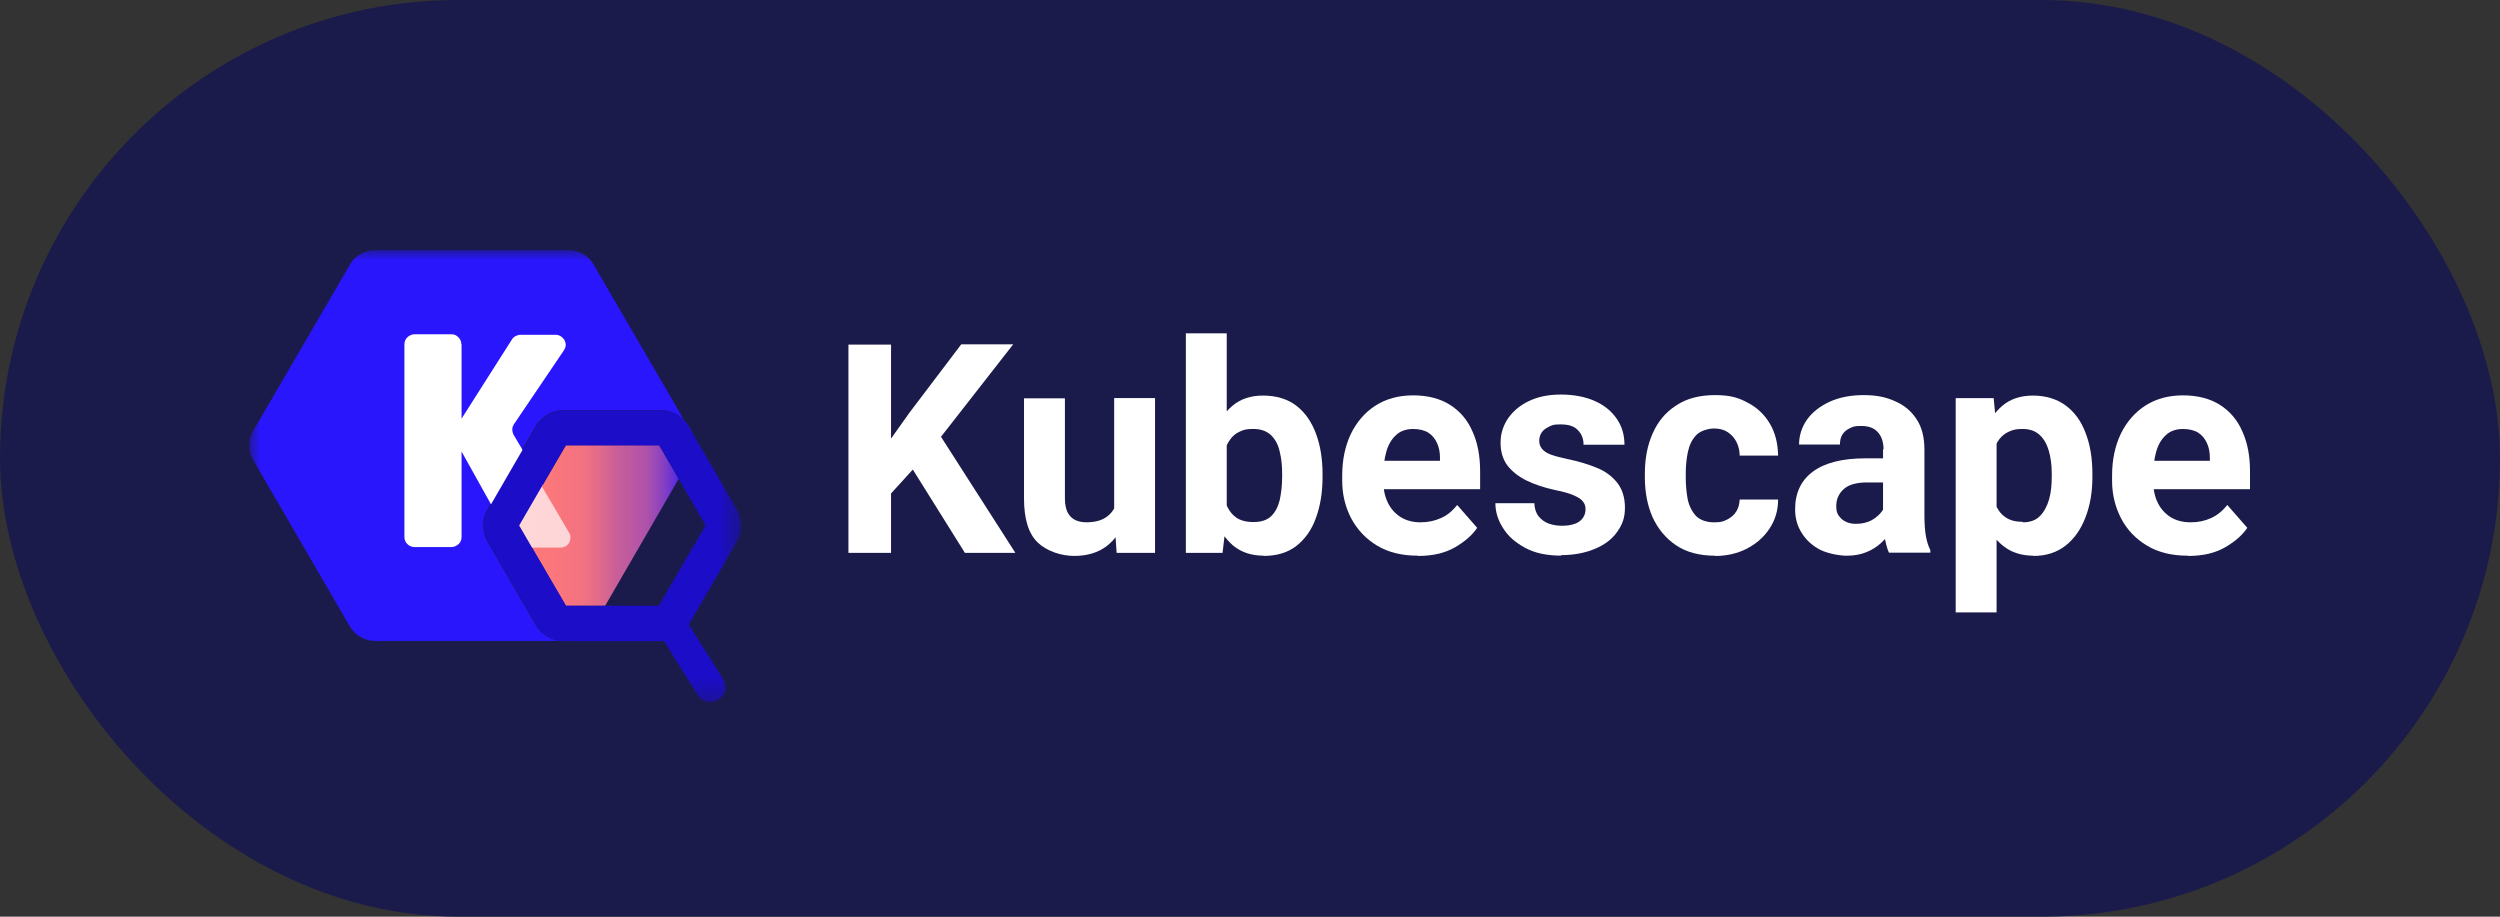 <?xml version="1.0" encoding="UTF-8"?>
<svg xmlns="http://www.w3.org/2000/svg" width="120" height="44" viewBox="0 0 120 44" fill="none">
  <rect x="0" y="0" width="120" height="44" fill="#333333" stroke="none"/>
  <rect width="120" height="44" rx="22" fill="#1B1B4B"></rect>
  <mask id="mask0_4221_19302" style="mask-type:luminance" maskUnits="userSpaceOnUse" x="12" y="12" width="24" height="22">
    <path d="M35.572 12H12V33.693H35.572V12Z" fill="white"></path>
  </mask>
  <g mask="url(#mask0_4221_19302)">
    <path d="M33.208 20.72L33.054 20.455C32.912 20.226 32.723 20.021 32.487 19.889C32.25 19.756 31.99 19.684 31.706 19.684H27.061C26.836 19.684 26.611 19.732 26.41 19.828C26.209 19.925 26.032 20.057 25.878 20.226C25.819 20.298 25.76 20.37 25.713 20.455L24.791 22.045L23.396 24.454C23.396 24.454 23.396 24.466 23.384 24.478C23.254 24.706 23.183 24.971 23.195 25.236C23.195 25.502 23.266 25.767 23.396 25.995L25.713 29.994C25.843 30.211 26.009 30.392 26.221 30.524C26.434 30.657 26.671 30.741 26.919 30.765H18.017C17.769 30.765 17.533 30.705 17.32 30.584C17.107 30.464 16.93 30.283 16.8 30.079L12.154 22.081C12.036 21.864 11.965 21.623 11.965 21.382C11.965 21.141 12.024 20.9 12.154 20.683L16.8 12.698C16.918 12.481 17.095 12.312 17.308 12.192C17.521 12.071 17.769 11.999 18.006 12.011H27.285C27.534 12.011 27.77 12.071 27.983 12.192C28.195 12.312 28.373 12.493 28.491 12.698L32.83 20.154L33.137 20.683C33.137 20.695 33.149 20.708 33.16 20.72H33.208Z" fill="#2916FC"></path>
    <path d="M22.155 16.527V25.777C22.155 25.91 22.107 26.03 22.013 26.115C21.918 26.199 21.8 26.259 21.67 26.259H19.897C19.767 26.259 19.648 26.211 19.554 26.115C19.459 26.03 19.412 25.91 19.412 25.777V16.527C19.412 16.406 19.459 16.274 19.554 16.189C19.648 16.105 19.767 16.045 19.897 16.045H21.67C21.8 16.045 21.918 16.093 22.001 16.189C22.096 16.274 22.143 16.394 22.143 16.527H22.155ZM27.084 16.792L24.673 20.357C24.625 20.429 24.59 20.514 24.59 20.61C24.59 20.694 24.613 20.791 24.649 20.863L27.415 25.536C27.462 25.609 27.474 25.693 27.474 25.777C27.474 25.862 27.451 25.946 27.415 26.018C27.368 26.09 27.309 26.151 27.238 26.199C27.167 26.235 27.084 26.259 27.001 26.259H24.992C24.909 26.259 24.826 26.235 24.755 26.199C24.684 26.151 24.625 26.09 24.578 26.018L21.824 21.08C21.788 21.008 21.765 20.923 21.765 20.839C21.765 20.755 21.788 20.67 21.835 20.598L24.578 16.286C24.625 16.214 24.684 16.165 24.755 16.129C24.826 16.093 24.909 16.069 24.98 16.069H26.67C26.753 16.069 26.836 16.093 26.919 16.141C26.99 16.189 27.049 16.25 27.096 16.322C27.131 16.394 27.155 16.479 27.155 16.563C27.155 16.647 27.12 16.732 27.072 16.804L27.084 16.792Z" fill="white"></path>
    <path d="M32.57 22.995L29.047 29.078H27.156L25.43 26.103L24.922 25.224L25.797 23.718L26.518 22.477L27.168 21.369H31.636L32.582 22.995H32.57Z" fill="url(#paint0_linear_4221_19302)"></path>
    <path opacity="0.7" d="M26.907 26.284H25.216L25.11 26.092L24.602 25.212L25.476 23.707L25.843 23.068L27.32 25.574C27.368 25.646 27.38 25.73 27.38 25.815C27.38 25.899 27.356 25.983 27.32 26.055C27.273 26.128 27.214 26.188 27.143 26.224C27.072 26.26 26.989 26.284 26.907 26.284Z" fill="white"></path>
    <path d="M35.502 24.764C35.467 24.656 35.42 24.56 35.372 24.463L33.422 21.103L33.209 20.729L33.055 20.464C32.913 20.235 32.724 20.031 32.488 19.898C32.252 19.766 31.991 19.693 31.72 19.693H27.086C26.861 19.693 26.636 19.741 26.435 19.838C26.235 19.934 26.057 20.067 25.904 20.235C25.844 20.308 25.785 20.38 25.738 20.464L24.816 22.054L23.421 24.463C23.421 24.463 23.421 24.475 23.409 24.487C23.279 24.716 23.208 24.981 23.22 25.246C23.22 25.511 23.291 25.776 23.421 26.005L25.738 30.004C25.868 30.221 26.034 30.401 26.246 30.534C26.459 30.666 26.695 30.751 26.944 30.775C26.991 30.775 27.026 30.775 27.074 30.775H31.72C31.767 30.775 31.826 30.775 31.873 30.775L33.516 33.401C33.611 33.545 33.765 33.654 33.93 33.69C34.108 33.726 34.285 33.69 34.427 33.605L34.521 33.545C34.675 33.449 34.781 33.304 34.817 33.136C34.852 32.967 34.817 32.786 34.734 32.63L33.055 29.98L35.361 26.017C35.467 25.836 35.538 25.619 35.562 25.415C35.585 25.198 35.562 24.981 35.502 24.776V24.764ZM33.351 26.101L31.625 29.076H27.157V29.052L25.431 26.101L24.922 25.222L25.797 23.716L26.518 22.476L27.157 21.38H31.649L32.583 22.994L33.871 25.222L33.363 26.101H33.351Z" fill="#1C0DC9"></path>
  </g>
  <path d="M105.009 26.673C104.252 26.673 103.602 26.517 103.059 26.192C102.515 25.866 102.101 25.433 101.817 24.891C101.534 24.349 101.38 23.746 101.38 23.084V22.819C101.38 22.072 101.522 21.41 101.794 20.831C102.077 20.253 102.467 19.796 102.976 19.47C103.484 19.145 104.087 18.977 104.784 18.977C105.482 18.977 106.085 19.133 106.558 19.434C107.03 19.735 107.397 20.157 107.633 20.711C107.882 21.253 108 21.892 108 22.626V23.481H102.231V22.12H106.073V21.964C106.073 21.699 106.026 21.47 105.931 21.265C105.837 21.06 105.706 20.892 105.517 20.771C105.328 20.651 105.08 20.591 104.773 20.591C104.465 20.591 104.158 20.687 103.957 20.892C103.744 21.084 103.59 21.349 103.496 21.687C103.401 22.024 103.354 22.397 103.354 22.831V23.096C103.354 23.481 103.425 23.831 103.567 24.12C103.709 24.421 103.921 24.65 104.182 24.818C104.453 24.987 104.773 25.071 105.151 25.071C105.529 25.071 105.837 24.999 106.132 24.867C106.428 24.734 106.688 24.517 106.912 24.24L107.87 25.336C107.645 25.674 107.291 25.987 106.818 26.264C106.345 26.541 105.754 26.685 105.033 26.685L105.009 26.673Z" fill="white"></path>
  <path d="M97.61 26.673C97.16 26.673 96.77 26.577 96.439 26.396C96.108 26.203 95.836 25.95 95.612 25.613C95.387 25.276 95.21 24.89 95.068 24.457C94.938 24.023 94.832 23.541 94.761 23.035V22.71C94.855 21.988 95.009 21.349 95.222 20.795C95.434 20.229 95.742 19.795 96.12 19.47C96.51 19.145 96.995 18.988 97.586 18.988C98.177 18.988 98.721 19.145 99.146 19.458C99.572 19.771 99.891 20.205 100.104 20.771C100.328 21.337 100.435 22 100.435 22.746V22.891C100.435 23.614 100.328 24.252 100.104 24.83C99.891 25.396 99.572 25.854 99.146 26.191C98.733 26.516 98.213 26.685 97.598 26.685L97.61 26.673ZM93.874 29.395V19.109H95.695L95.836 20.542V29.395H93.874ZM97.101 25.071C97.444 25.071 97.716 24.975 97.917 24.77C98.118 24.565 98.26 24.3 98.354 23.975C98.449 23.65 98.484 23.276 98.484 22.879V22.734C98.484 22.325 98.437 21.963 98.343 21.638C98.248 21.313 98.106 21.06 97.893 20.867C97.68 20.675 97.409 20.59 97.078 20.59C96.747 20.59 96.605 20.639 96.416 20.723C96.238 20.807 96.085 20.927 95.966 21.084C95.848 21.241 95.754 21.433 95.695 21.662C95.635 21.891 95.6 22.144 95.588 22.433V23.288C95.612 23.626 95.671 23.927 95.777 24.192C95.884 24.457 96.037 24.674 96.25 24.818C96.463 24.975 96.747 25.047 97.089 25.047L97.101 25.071Z" fill="white"></path>
  <path d="M90.41 21.579C90.41 21.241 90.327 20.964 90.15 20.76C89.972 20.555 89.712 20.446 89.346 20.446C88.98 20.446 88.956 20.483 88.79 20.555C88.637 20.627 88.519 20.723 88.436 20.856C88.353 20.988 88.317 21.145 88.317 21.338H86.355C86.355 20.904 86.485 20.507 86.733 20.145C86.993 19.784 87.348 19.507 87.809 19.29C88.282 19.073 88.826 18.965 89.452 18.965C90.079 18.965 90.516 19.061 90.954 19.254C91.403 19.447 91.746 19.736 91.994 20.121C92.254 20.507 92.372 21 92.372 21.579V24.71C92.372 25.132 92.396 25.469 92.443 25.734C92.49 25.987 92.561 26.216 92.656 26.409V26.529H90.67C90.575 26.324 90.516 26.071 90.457 25.758C90.41 25.445 90.386 25.132 90.386 24.819V21.567L90.41 21.579ZM90.658 23.157H89.618C89.098 23.157 88.731 23.265 88.495 23.482C88.258 23.698 88.14 23.963 88.14 24.289C88.14 24.614 88.223 24.734 88.388 24.903C88.566 25.06 88.79 25.144 89.086 25.144C89.381 25.144 89.618 25.084 89.831 24.975C90.043 24.855 90.209 24.71 90.327 24.554C90.445 24.385 90.504 24.229 90.493 24.084L91.013 24.951C90.954 25.144 90.859 25.337 90.729 25.529C90.611 25.722 90.457 25.915 90.268 26.084C90.079 26.252 89.854 26.397 89.582 26.505C89.322 26.613 89.003 26.674 88.648 26.674C88.294 26.674 87.762 26.577 87.384 26.397C87.005 26.204 86.71 25.939 86.497 25.602C86.272 25.264 86.166 24.879 86.166 24.445C86.166 23.662 86.45 23.06 87.017 22.639C87.585 22.217 88.424 22 89.535 22H90.658V23.157Z" fill="white"></path>
  <path d="M82.323 26.674C81.567 26.674 80.94 26.505 80.444 26.168C79.947 25.831 79.581 25.385 79.321 24.819C79.072 24.253 78.954 23.614 78.954 22.916V22.723C78.954 22.024 79.072 21.386 79.321 20.82C79.569 20.254 79.935 19.796 80.444 19.471C80.94 19.134 81.567 18.965 82.311 18.965C83.056 18.965 83.434 19.085 83.884 19.326C84.333 19.555 84.687 19.892 84.948 20.326C85.208 20.76 85.338 21.277 85.349 21.868H83.505C83.505 21.627 83.446 21.41 83.352 21.217C83.257 21.024 83.115 20.868 82.938 20.747C82.761 20.627 82.536 20.567 82.276 20.567C82.016 20.567 81.614 20.675 81.425 20.88C81.224 21.085 81.094 21.35 81.023 21.675C80.952 22 80.916 22.349 80.916 22.723V22.916C80.916 23.301 80.952 23.65 81.011 23.976C81.082 24.301 81.224 24.566 81.413 24.771C81.614 24.963 81.909 25.072 82.276 25.072C82.642 25.072 82.725 25.023 82.902 24.939C83.092 24.843 83.233 24.722 83.34 24.554C83.446 24.385 83.493 24.192 83.505 23.976H85.349C85.349 24.506 85.208 24.963 84.936 25.373C84.664 25.782 84.309 26.096 83.848 26.336C83.399 26.565 82.891 26.686 82.323 26.686V26.674Z" fill="white"></path>
  <path d="M74.936 26.67C74.25 26.67 73.671 26.55 73.21 26.297C72.737 26.044 72.382 25.731 72.146 25.346C71.897 24.96 71.779 24.562 71.779 24.153H73.647C73.659 24.418 73.73 24.623 73.848 24.779C73.978 24.936 74.132 25.056 74.333 25.129C74.534 25.201 74.746 25.237 74.983 25.237C75.219 25.237 75.432 25.201 75.598 25.141C75.763 25.081 75.893 24.984 75.976 24.864C76.059 24.743 76.106 24.611 76.106 24.454C76.106 24.298 76.07 24.189 75.988 24.081C75.917 23.972 75.763 23.876 75.55 23.78C75.338 23.683 75.03 23.599 74.616 23.515C74.12 23.406 73.683 23.262 73.281 23.069C72.891 22.876 72.583 22.635 72.359 22.346C72.134 22.045 72.028 21.684 72.028 21.25C72.028 20.817 72.146 20.455 72.37 20.106C72.607 19.757 72.938 19.468 73.363 19.263C73.801 19.046 74.321 18.938 74.924 18.938C75.527 18.938 76.106 19.046 76.555 19.251C77.016 19.455 77.359 19.744 77.607 20.106C77.856 20.467 77.974 20.877 77.974 21.346H76.011C76.011 21.057 75.917 20.829 75.739 20.648C75.562 20.455 75.29 20.371 74.912 20.371C74.534 20.371 74.51 20.407 74.356 20.479C74.203 20.552 74.085 20.636 74.002 20.756C73.919 20.877 73.883 21.009 73.883 21.166C73.883 21.322 73.931 21.431 74.013 21.539C74.096 21.648 74.238 21.744 74.427 21.816C74.628 21.889 74.888 21.961 75.231 22.033C75.763 22.142 76.236 22.286 76.65 22.455C77.063 22.623 77.383 22.864 77.631 23.177C77.867 23.479 77.997 23.876 77.997 24.37C77.997 24.864 77.867 25.189 77.619 25.538C77.371 25.887 77.016 26.152 76.555 26.345C76.094 26.538 75.55 26.646 74.936 26.646V26.67Z" fill="white"></path>
  <path d="M68.055 26.673C67.298 26.673 66.648 26.517 66.104 26.192C65.561 25.866 65.159 25.433 64.863 24.891C64.579 24.349 64.426 23.746 64.426 23.084V22.819C64.426 22.072 64.568 21.41 64.84 20.831C65.123 20.253 65.513 19.796 66.022 19.47C66.53 19.145 67.133 18.977 67.83 18.977C68.528 18.977 69.131 19.133 69.603 19.434C70.076 19.735 70.443 20.157 70.679 20.711C70.927 21.253 71.046 21.892 71.046 22.626V23.481H65.277V22.12H69.119V21.964C69.119 21.699 69.072 21.47 68.977 21.265C68.882 21.06 68.752 20.892 68.563 20.771C68.374 20.651 68.126 20.591 67.819 20.591C67.511 20.591 67.204 20.687 67.003 20.892C66.79 21.084 66.636 21.349 66.542 21.687C66.447 22.024 66.4 22.397 66.4 22.831V23.096C66.4 23.481 66.471 23.831 66.613 24.12C66.755 24.421 66.967 24.65 67.227 24.818C67.499 24.987 67.819 25.071 68.185 25.071C68.551 25.071 68.871 24.999 69.166 24.867C69.474 24.734 69.722 24.517 69.946 24.24L70.904 25.336C70.679 25.674 70.325 25.987 69.852 26.264C69.379 26.541 68.788 26.685 68.067 26.685L68.055 26.673Z" fill="white"></path>
  <path d="M60.656 26.672C60.053 26.672 59.569 26.503 59.179 26.178C58.8 25.841 58.493 25.395 58.28 24.841C58.068 24.275 57.914 23.649 57.831 22.962V22.685C57.926 21.974 58.068 21.348 58.28 20.782C58.493 20.228 58.789 19.782 59.167 19.469C59.557 19.144 60.042 18.987 60.633 18.987C61.224 18.987 61.803 19.144 62.217 19.469C62.642 19.794 62.95 20.24 63.163 20.806C63.375 21.372 63.482 22.023 63.482 22.757V22.902C63.482 23.637 63.375 24.287 63.163 24.865C62.962 25.431 62.642 25.877 62.229 26.202C61.815 26.527 61.283 26.684 60.645 26.684L60.656 26.672ZM56.921 26.539V16H58.883V24.817L58.682 26.539H56.921ZM60.172 25.058C60.538 25.058 60.822 24.962 61.011 24.781C61.212 24.588 61.342 24.335 61.425 24.01C61.496 23.685 61.543 23.311 61.543 22.89V22.745C61.543 22.348 61.508 21.998 61.425 21.673C61.354 21.348 61.212 21.083 61.011 20.89C60.81 20.698 60.526 20.589 60.16 20.589C59.794 20.589 59.675 20.637 59.498 20.722C59.309 20.806 59.167 20.926 59.049 21.095C58.931 21.252 58.836 21.444 58.777 21.673C58.718 21.902 58.682 22.143 58.67 22.42V23.227C58.694 23.588 58.753 23.901 58.848 24.179C58.954 24.456 59.108 24.672 59.321 24.829C59.533 24.986 59.817 25.058 60.172 25.058Z" fill="white"></path>
  <path d="M53.48 19.107H55.442V26.539H53.598L53.48 24.757V19.119V19.107ZM54.296 23.203C54.296 23.865 54.201 24.468 54 24.985C53.799 25.503 53.504 25.925 53.102 26.226C52.7 26.527 52.18 26.684 51.565 26.684C50.95 26.684 50.264 26.467 49.815 26.045C49.366 25.612 49.153 24.913 49.153 23.925V19.119H51.116V23.938C51.116 24.203 51.163 24.431 51.246 24.6C51.34 24.769 51.459 24.889 51.612 24.961C51.766 25.034 51.943 25.07 52.144 25.07C52.546 25.07 52.865 24.985 53.09 24.829C53.326 24.672 53.492 24.443 53.586 24.166C53.681 23.889 53.728 23.576 53.728 23.227H54.307L54.296 23.203Z" fill="white"></path>
  <path d="M42.77 26.539H40.725V16.541H42.77V26.539ZM44.756 21.504L42.498 23.985L42.131 21.95L43.656 19.806L46.139 16.529H48.633L44.756 21.492V21.504ZM43.455 21.962L44.957 20.637L48.739 26.539H46.316L43.455 21.962Z" fill="white"></path>
  <defs>
    <linearGradient id="paint0_linear_4221_19302" x1="24.922" y1="25.224" x2="32.57" y2="25.224" gradientUnits="userSpaceOnUse">
      <stop stop-color="#FF7879"></stop>
      <stop offset="0.2" stop-color="#FC777B"></stop>
      <stop offset="0.4" stop-color="#F27281"></stop>
      <stop offset="0.5" stop-color="#E26B8A"></stop>
      <stop offset="0.6" stop-color="#CB6098"></stop>
      <stop offset="0.8" stop-color="#AE52AA"></stop>
      <stop offset="0.9" stop-color="#8A41C0"></stop>
      <stop offset="1" stop-color="#5529E0"></stop>
    </linearGradient>
  </defs>
</svg>
